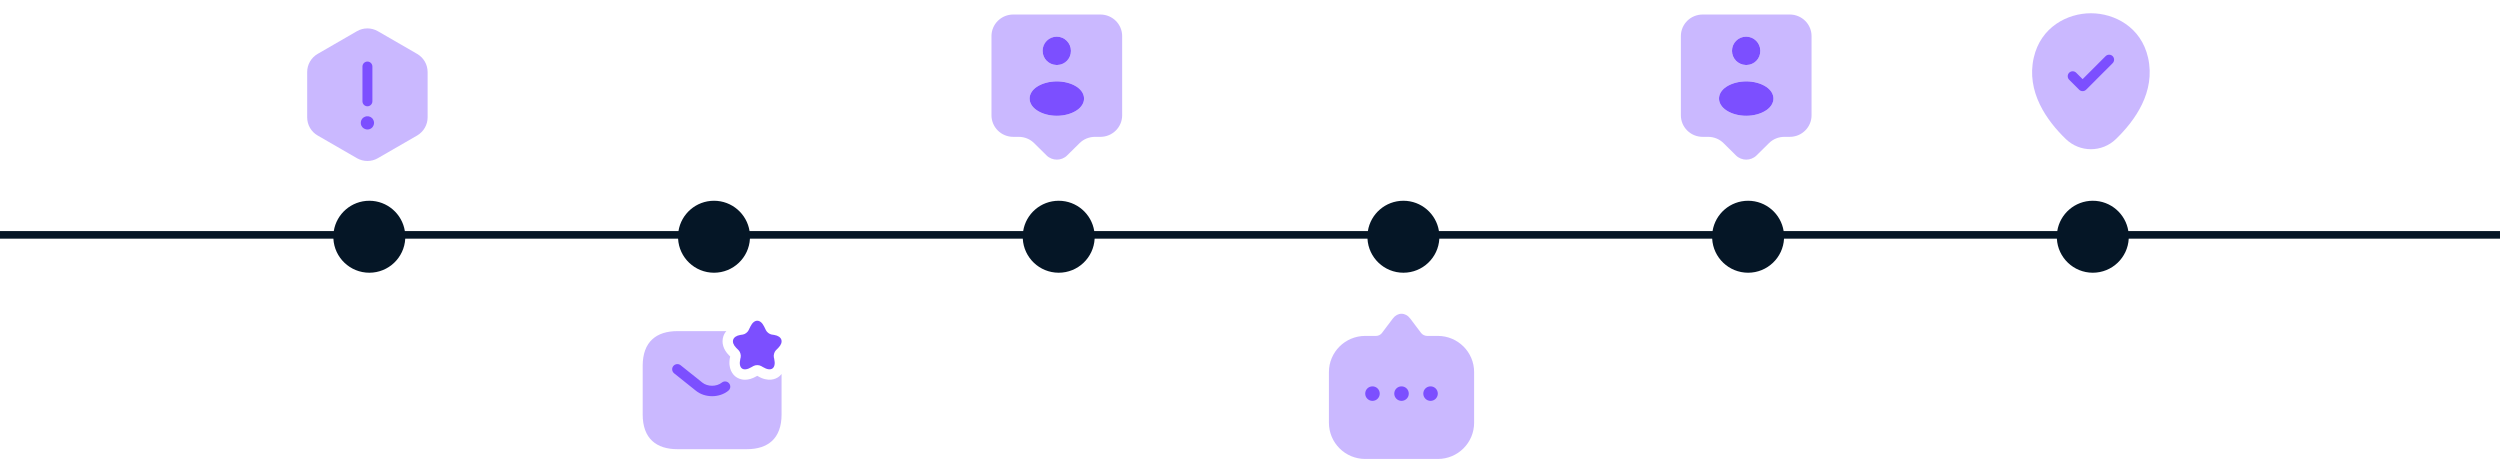 <svg width="660" height="125" viewBox="0 0 660 125" fill="none" xmlns="http://www.w3.org/2000/svg">
<path fill-rule="evenodd" clip-rule="evenodd" d="M179.118 61H106.882C106.163 56.466 102.236 53 97.5 53C92.764 53 88.837 56.466 88.118 61H0V63H88.013C88.273 68.014 92.421 72 97.5 72C102.579 72 106.727 68.014 106.987 63H179.013C179.273 68.014 183.421 72 188.5 72C193.579 72 197.727 68.014 197.987 63H270.013C270.273 68.014 274.421 72 279.5 72C284.579 72 288.727 68.014 288.987 63H361.013C361.273 68.014 365.421 72 370.5 72C375.579 72 379.727 68.014 379.987 63H452.013C452.273 68.014 456.421 72 461.5 72C466.579 72 470.727 68.014 470.987 63H543.013C543.273 68.014 547.421 72 552.5 72C557.579 72 561.727 68.014 561.987 63H660V61H561.882C561.163 56.466 557.236 53 552.5 53C547.764 53 543.837 56.466 543.118 61H470.882C470.163 56.466 466.236 53 461.5 53C456.764 53 452.837 56.466 452.118 61H379.882C379.163 56.466 375.236 53 370.5 53C365.764 53 361.837 56.466 361.118 61H288.882C288.163 56.466 284.236 53 279.5 53C274.764 53 270.837 56.466 270.118 61H197.882C197.163 56.466 193.236 53 188.5 53C183.764 53 179.837 56.466 179.118 61Z" fill="#051626"/>
<path d="M279.141 17.154C279.064 17.154 278.949 17.154 278.853 17.154C276.841 17.078 275.25 15.448 275.25 13.417C275.25 11.347 276.917 9.679 278.987 9.679C281.057 9.679 282.725 11.366 282.725 13.417C282.744 15.448 281.153 17.097 279.141 17.154Z" fill="#7C4FFF"/>
<path d="M273.732 22.923C271.183 24.629 271.183 27.408 273.732 29.114C276.626 31.05 281.38 31.05 284.274 29.114C286.823 27.408 286.823 24.629 284.274 22.923C281.38 21.006 276.646 21.006 273.732 22.923Z" fill="#7C4FFF"/>
<path opacity="0.4" d="M290.5 3.833H267.5C264.318 3.833 261.75 6.382 261.75 9.526V30.437C261.75 33.58 264.318 36.129 267.5 36.129H268.957C270.49 36.129 271.947 36.723 273.02 37.797L276.297 41.036C277.792 42.512 280.227 42.512 281.722 41.036L284.999 37.797C286.072 36.723 287.548 36.129 289.062 36.129H290.5C293.682 36.129 296.25 33.58 296.25 30.437V9.526C296.25 6.382 293.682 3.833 290.5 3.833ZM279 9.679C281.07 9.679 282.737 11.366 282.737 13.417C282.737 15.448 281.127 17.077 279.134 17.154C279.057 17.154 278.942 17.154 278.847 17.154C276.834 17.077 275.243 15.448 275.243 13.417C275.263 11.366 276.93 9.679 279 9.679ZM284.271 29.114C281.377 31.05 276.623 31.05 273.729 29.114C271.18 27.427 271.18 24.629 273.729 22.923C276.642 20.987 281.396 20.987 284.271 22.923C286.82 24.629 286.82 27.408 284.271 29.114Z" fill="#7C4FFF"/>
<path d="M461.141 17.154C461.064 17.154 460.949 17.154 460.853 17.154C458.841 17.078 457.25 15.448 457.25 13.417C457.25 11.347 458.917 9.679 460.987 9.679C463.057 9.679 464.725 11.366 464.725 13.417C464.744 15.448 463.153 17.097 461.141 17.154Z" fill="#7C4FFF"/>
<path d="M455.732 22.923C453.183 24.629 453.183 27.408 455.732 29.114C458.626 31.05 463.38 31.05 466.274 29.114C468.823 27.408 468.823 24.629 466.274 22.923C463.38 21.006 458.646 21.006 455.732 22.923Z" fill="#7C4FFF"/>
<path opacity="0.4" d="M472.5 3.833H449.5C446.318 3.833 443.75 6.382 443.75 9.526V30.437C443.75 33.58 446.318 36.129 449.5 36.129H450.957C452.49 36.129 453.947 36.723 455.02 37.797L458.297 41.036C459.792 42.512 462.227 42.512 463.722 41.036L466.999 37.797C468.072 36.723 469.548 36.129 471.062 36.129H472.5C475.682 36.129 478.25 33.58 478.25 30.437V9.526C478.25 6.382 475.682 3.833 472.5 3.833ZM461 9.679C463.07 9.679 464.737 11.366 464.737 13.417C464.737 15.448 463.127 17.077 461.134 17.154C461.057 17.154 460.942 17.154 460.847 17.154C458.834 17.077 457.243 15.448 457.243 13.417C457.263 11.366 458.93 9.679 461 9.679ZM466.271 29.114C463.377 31.05 458.623 31.05 455.729 29.114C453.18 27.427 453.18 24.629 455.729 22.923C458.642 20.987 463.396 20.987 466.271 22.923C468.82 24.629 468.82 27.408 466.271 29.114Z" fill="#7C4FFF"/>
<path opacity="0.4" d="M567.087 15.225C565.267 7.122 558.197 3.5 552.002 3.5C552.002 3.5 552.002 3.5 551.984 3.5C545.807 3.5 538.754 7.122 536.917 15.207C534.852 24.238 540.382 31.885 545.387 36.715C547.242 38.5 549.622 39.392 552.002 39.392C554.382 39.392 556.762 38.5 558.599 36.715C563.604 31.885 569.134 24.255 567.087 15.225Z" fill="#7C4FFF"/>
<path d="M549.812 24.062C549.48 24.062 549.147 23.94 548.885 23.677L546.26 21.052C545.752 20.545 545.752 19.705 546.26 19.198C546.767 18.69 547.607 18.69 548.115 19.198L549.812 20.895L555.885 14.822C556.392 14.315 557.232 14.315 557.74 14.822C558.247 15.33 558.247 16.17 557.74 16.677L550.74 23.677C550.477 23.94 550.145 24.062 549.812 24.062Z" fill="#7C4FFF"/>
<path opacity="0.4" d="M389.168 100.141L389.168 111.603C389.168 116.893 384.875 121.167 379.585 121.167L360.418 121.167C355.128 121.167 350.835 116.893 350.835 111.603L350.835 98.224C350.835 92.953 355.128 88.679 360.418 88.679L363.293 88.679C363.887 88.679 364.462 88.392 364.826 87.913L367.701 84.098C368.966 82.412 371.036 82.412 372.301 84.098L375.176 87.913C375.483 88.334 376.173 88.679 376.71 88.679L379.585 88.679C384.875 88.679 389.168 92.953 389.168 98.224L389.168 100.141Z" fill="#7C4FFF"/>
<path d="M370.001 102C371.075 102 371.918 102.862 371.918 103.917C371.918 104.971 371.055 105.833 370.001 105.833C368.947 105.833 368.085 104.971 368.085 103.917C368.085 102.862 368.928 102 370.001 102Z" fill="#7C4FFF"/>
<path d="M362.333 102C363.407 102 364.25 102.862 364.25 103.917C364.25 104.971 363.388 105.833 362.333 105.833C361.279 105.833 360.417 104.971 360.417 103.917C360.417 102.862 361.26 102 362.333 102Z" fill="#7C4FFF"/>
<path d="M377.665 102C378.739 102 379.582 102.862 379.582 103.917C379.582 104.971 378.72 105.833 377.665 105.833C376.611 105.833 375.749 104.971 375.749 103.917C375.749 102.862 376.592 102 377.665 102Z" fill="#7C4FFF"/>
<path d="M201.715 86.17L202.228 87.215C202.485 87.728 203.127 88.205 203.695 88.315L204.392 88.425C206.482 88.773 206.977 90.313 205.473 91.835L204.832 92.477C204.41 92.916 204.172 93.76 204.3 94.347L204.392 94.732C204.96 97.262 203.622 98.233 201.422 96.913L200.945 96.638C200.377 96.308 199.46 96.308 198.892 96.638L198.415 96.913C196.197 98.251 194.858 97.262 195.445 94.732L195.536 94.347C195.665 93.76 195.427 92.916 195.005 92.477L194.363 91.835C192.86 90.313 193.355 88.773 195.445 88.425L196.142 88.315C196.692 88.223 197.352 87.728 197.608 87.215L198.122 86.17C199.112 84.172 200.725 84.172 201.715 86.17Z" fill="#7C4FFF"/>
<path opacity="0.4" d="M206.335 98.728V109.417C206.335 115.833 202.668 118.583 197.168 118.583H178.835C173.335 118.583 169.668 115.833 169.668 109.417V96.583C169.668 90.167 173.335 87.417 178.835 87.417H191.76C191.393 87.82 191.118 88.297 190.953 88.828C190.421 90.478 190.953 92.275 192.42 93.76L192.768 94.108C192.016 97.427 193.575 98.985 194.29 99.498C194.693 99.792 195.518 100.25 196.691 100.25C197.553 100.25 198.616 99.993 199.845 99.26L199.918 99.223L199.991 99.26C202.888 101.002 204.85 100.012 205.546 99.498C205.766 99.352 206.06 99.095 206.335 98.728Z" fill="#7C4FFF"/>
<path d="M188 104.595C186.46 104.595 184.901 104.118 183.71 103.147L177.971 98.563C177.385 98.087 177.275 97.225 177.751 96.638C178.228 96.052 179.09 95.942 179.676 96.418L185.415 101.002C186.808 102.12 189.173 102.12 190.566 101.002C191.153 100.525 192.015 100.617 192.491 101.222C192.968 101.808 192.876 102.688 192.271 103.147C191.098 104.118 189.54 104.595 188 104.595Z" fill="#7C4FFF"/>
<path opacity="0.4" d="M112.891 19.015V30.985C112.891 32.945 111.841 34.765 110.144 35.763L99.749 41.765C98.051 42.745 95.951 42.745 94.236 41.765L83.841 35.763C82.144 34.783 81.094 32.962 81.094 30.985V19.015C81.094 17.055 82.144 15.235 83.841 14.238L94.236 8.235C95.934 7.255 98.034 7.255 99.749 8.235L110.144 14.238C111.841 15.235 112.891 17.038 112.891 19.015Z" fill="#7C4FFF"/>
<path d="M97 28.062C96.282 28.062 95.688 27.468 95.688 26.75V17.562C95.688 16.845 96.282 16.25 97 16.25C97.718 16.25 98.312 16.845 98.312 17.562V26.75C98.312 27.468 97.718 28.062 97 28.062Z" fill="#7C4FFF"/>
<path d="M97 34.188C96.772 34.188 96.545 34.135 96.335 34.047C96.108 33.96 95.933 33.837 95.757 33.68C95.6 33.505 95.478 33.312 95.373 33.102C95.285 32.892 95.25 32.665 95.25 32.438C95.25 31.983 95.425 31.527 95.757 31.195C95.933 31.038 96.108 30.915 96.335 30.828C96.983 30.547 97.752 30.705 98.243 31.195C98.4 31.37 98.522 31.545 98.61 31.773C98.698 31.983 98.75 32.21 98.75 32.438C98.75 32.665 98.698 32.892 98.61 33.102C98.522 33.312 98.4 33.505 98.243 33.68C97.91 34.013 97.472 34.188 97 34.188Z" fill="#7C4FFF"/>
</svg>
